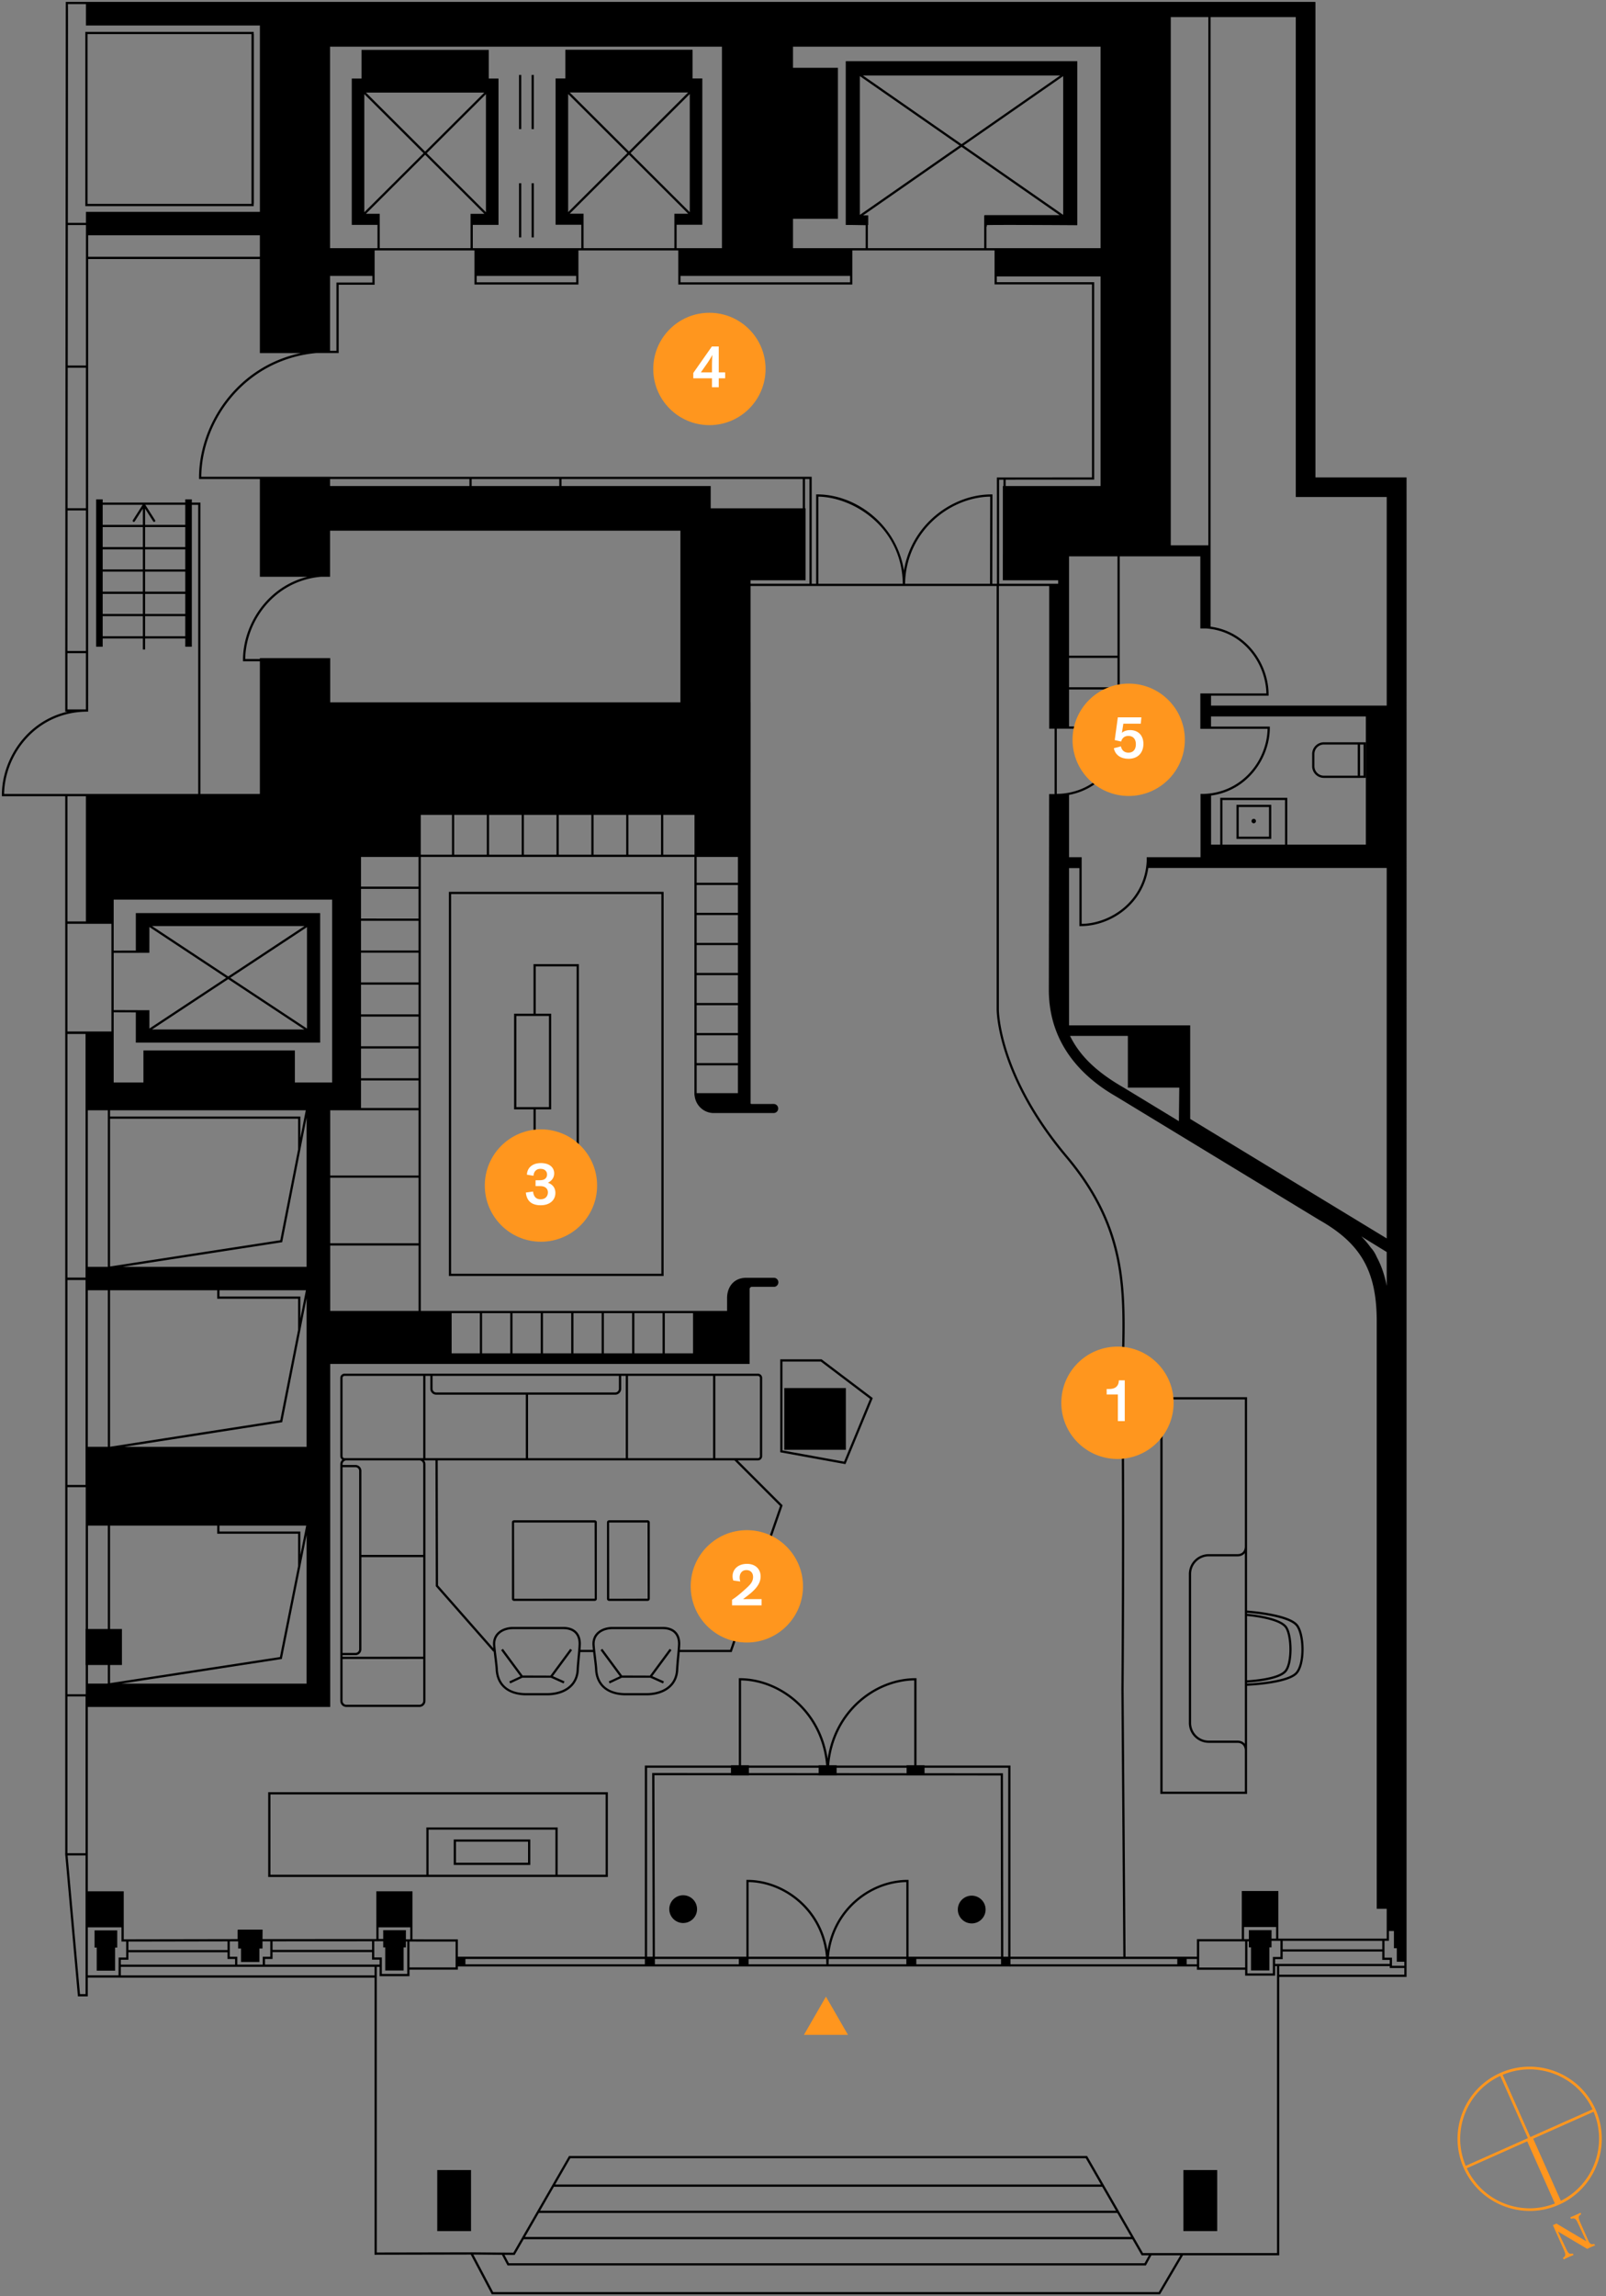 <svg width="429" height="613" viewBox="0 0 429 613" xmlns="http://www.w3.org/2000/svg"><rect x="0" y="0" width="429" height="613" fill="#808080" stroke="none"/><path d="M119.906 340.65h57.36V238.086h-57.36V340.65zm.602-101.962h56.16v101.365h-56.16V238.688zM92.524 455.704h19.506a1.62 1.62 0 001.618-1.617V390.9a1.6 1.6 0 00-.37-1.017h3.043l.085 33.478v.113l15.38 17.472.08-.07c.19 1.649.465 3.652.528 4.83.241 4.564 3.56 6.897 8.164 6.897h5.56c4.605 0 8.33-2.33 8.512-6.897.045-1.136.24-3.043.38-4.658h3.432c.189 1.615.448 3.52.508 4.658.242 4.564 3.56 6.897 8.165 6.897h5.559c4.605 0 8.33-2.33 8.512-6.897.045-1.136.24-3.043.381-4.658h13.89l13.598-39.174-12-11.991h5.4c.626 0 1.136-.509 1.136-1.135v-20.894c0-.625-.51-1.135-1.136-1.135H92.042c-.626 0-1.136.51-1.136 1.135v20.894c0 .407.227.747.55.948-.335.296-.55.724-.55 1.204v63.187a1.62 1.62 0 001.618 1.617zm19.508-.599H92.526a1.02 1.02 0 01-1.018-1.017v-11.182l21.543-.015v11.197a1.02 1.02 0 01-1.019 1.017zm-17.088-13.23c.88 0 1.594-.708 1.594-1.578v-24.594h16.513v26.59l-21.543.015v-.433h3.436zm-3.436-.603v-49.577h3.436c.548 0 .994.44.994.979v47.62c0 .539-.446.978-.994.978h-3.436zM113.05 390.9v24.2H96.538v-22.426c0-.87-.715-1.578-1.594-1.578h-3.436v-.196c0-.56.457-1.017 1.018-1.017h19.506a1.02 1.02 0 011.019 1.017zm54.7-1.615V367.32h22.728v21.965H167.75zm-.596 0h-26.097l-.003-16.943h23.295a1.59 1.59 0 001.584-1.592v-3.43h1.221v21.965zm-1.827-18.535a.99.99 0 01-.984.992H116.53a.99.99 0 01-.984-.992v-3.43h49.781v3.43zm-48.793 1.592h23.918l.004 16.943h-26.809V367.32h1.303v3.43a1.59 1.59 0 001.584 1.592zm37.765 69.91c-.116 1.263-.236 2.569-.27 3.433-.185 4.66-4.209 6.32-7.913 6.32h-5.559c-4.595 0-7.353-2.306-7.565-6.328-.046-.87-.206-2.178-.361-3.442-.14-1.15-.287-2.339-.334-3.115-.067-1.08.256-2.032.935-2.753.859-.914 2.262-1.437 3.851-1.437h13.376c1.36 0 2.447.385 3.143 1.115.681.713 1.009 1.78.948 3.084-.036.78-.145 1.971-.25 3.124zm26.555 0c-.116 1.263-.236 2.569-.27 3.433-.185 4.66-4.209 6.32-7.913 6.32h-5.559c-4.595 0-7.353-2.306-7.566-6.328-.046-.87-.206-2.178-.36-3.442-.141-1.15-.287-2.339-.335-3.115-.066-1.08.257-2.032.935-2.753.86-.914 2.263-1.437 3.852-1.437h13.376c1.36 0 2.446.385 3.143 1.115.68.713 1.009 1.78.948 3.084-.036.78-.145 1.971-.251 3.124zm27.512-40.22l-13.337 38.416h-13.41c.039-.484.072-.932.088-1.294.142-3.043-1.62-4.827-4.69-4.827h-13.376c-3.07 0-5.573 1.786-5.385 4.827.022.362.066.81.119 1.294h-3.313c.04-.484.072-.932.089-1.294.141-3.043-1.62-4.827-4.69-4.827h-13.377c-3.07 0-5.573 1.786-5.385 4.827.016.253.043.553.075.87l-14.768-16.777-.085-33.364h79.285l12.16 12.15zm-5.38-34.176v20.894c0 .295-.24.535-.536.535h-11.373V367.32h11.373c.296 0 .536.24.536.536zm-110.943 21.43a.536.536 0 01-.536-.536v-20.894c0-.295.24-.536.536-.536h21.007v21.965H92.044zM225.842 390.876l7.295-17.637-13.675-10.348h-11.04v24.822l17.181 3.119.239.044zm-16.819-3.661v-23.723h10.24l13.143 9.948-6.931 16.76-16.452-2.985zM333.12 450.055c2.239-.108 10.935-.68 13.33-3.114 2.42-2.459 2.229-10.648.239-13.203-2.13-2.736-11.297-3.605-13.569-3.781V373h-23.167v105.916h23.167v-28.86zm-.003-18.633c1.447.133 8.658.904 10.194 3.206 1.43 2.14 1.58 9.261-.15 11.31-1.723 2.045-8.52 2.558-10.044 2.646v-17.162zm13.096 2.69c1.829 2.347 2.02 10.162-.194 12.413-2.245 2.281-11.045 2.84-12.902 2.933v-.263c1.392-.076 8.57-.573 10.503-2.864 1.892-2.241 1.744-9.703.19-12.031-1.716-2.57-9.225-3.347-10.693-3.475v-.263c1.867.149 11.116 1.006 13.096 3.55zm-13.69 31.433c-.393-.483-1.01-.854-1.968-.865h-7.663a4.723 4.723 0 01-4.72-4.716v-39.75c0-2.6 2.117-4.716 4.72-4.716h7.663c.958 0 1.575-.378 1.968-.865v50.912zm0 12.773h-21.968V373.602h21.967v39.334c0 .2-.055 1.965-1.968 1.965h-7.663a5.323 5.323 0 00-5.32 5.316v39.75a5.323 5.323 0 005.32 5.315h7.659c1.917.024 1.972 1.787 1.972 1.989v11.047zM162.373 501.092v-22.639H71.64v22.64h90.732zm-90.13-.598v-21.44h89.531v21.44H148.97v-12.638h-35.081v12.638H72.242zm42.241-.003v-12.038h33.882v12.038h-33.882z"/><path d="M121.203 497.881h20.45v-6.81h-20.45v6.81zm.602-6.21h19.25v5.612h-19.25v-5.611zM162.708 427.386H173a.567.567 0 00.567-.567v-20.393a.567.567 0 00-.567-.567h-10.293a.567.567 0 00-.567.567v20.393c0 .313.253.567.567.567zm10.263-20.925l.033 20.327-10.26.033-.033-20.36h10.26zM137.317 427.386h21.546a.567.567 0 00.567-.567v-20.393a.567.567 0 00-.567-.567h-21.546a.567.567 0 00-.567.567v20.393c0 .313.254.567.567.567zm21.517-20.925l.033 20.327-21.514.033-.033-20.36h21.514z"/><path d="M173.609 447.325l-7.443-.025-5.262-7.12-.482.357 5.149 6.968-2.965 1.375.256.543 3.22-1.524h7.633l3.392 1.526.246-.547-3.111-1.4 5.128-6.94-.482-.358-5.28 7.145zM147.046 447.325l-7.443-.025-5.261-7.12-.483.357 5.15 6.968-2.965 1.375.256.543 3.219-1.524h7.633l3.393 1.526.246-.547-3.112-1.4 5.129-6.94-.483-.358-5.279 7.145zM209.5 370.563h16.447v16.489H209.5v-16.49z" fill-rule="evenodd"/><path d="M142.512 270.629h-5.184v25.54h5.184v25.324h12.122v-64.102h-12.122v13.238zm-4.582.598h8.713v24.34h-8.713v-24.34zm16.102-13.235v62.904H143.11V296.17h4.13v-25.54h-4.13v-12.639h10.923z"/><path d="M142.008 48.922h.6v14.46h-.6v-14.46zM138.64 48.922h.6v14.46h-.6v-14.46zM142 20.008h.6v14.461h-.6V20.008zM138.64 20.008h.6v14.461h-.6V20.008z" fill-rule="evenodd"/><path d="M372.523 127.452h-21.137V.589h-.049V.5H22.948l-5.38.001.001.302c.002.45-.136 164.935-.142 172.98v16.201h.643C7.091 192.517.5 202.715.5 212.261v.3h16.927V494.748h-.029l.029.317v.283h.025l3.363 37.613h2.636v-5.009h8.533v.01h68.063v73.983l25.706-.049 5.522 10.445.085.159h178.517l6.121-10.405h25.714v-74.324h34.013V127.452h-3.202zm-2.687 395.175v-4.494h1.185v-2.617h1.326v4.595h.77v3.607h2.009v1.079h-3.295v-2.17h-1.995zm-29.227 1.665l.002-1.254h2.02V521h26.601v2.229h1.995v1.063h-30.618zm-20.883-6.612v4.695h-19.061l-.523-71.39c.004-.429.368-43.353 0-76.576-.044-4.017.048-7.925.137-11.703.448-18.839.833-35.109-15.163-54.119-18.329-21.782-18.298-38.958-18.296-39.133V156.445h13.449v38.093h1.432v17.459h-1.454l-.077 52.276c0 14.986 9.703 23.702 17.837 28.371l54.391 33.043c11.291 6.389 15.454 13.856 15.357 27.551l.002 156.346h2.663v7.954h-28.942v-3.084h.005v-9.617h-9.774v12.843h-11.983zm-210.94 7.87v1.427h-6.793v-4.413h-2.016v-4.31l1.152-.001v-.014h1.236v-.599h-1.236v-3.109h8.461v3.198h-1.164v-2.432h-6.06v4.594h.538v6.164h4.91v-6.164h.612v-1.563h.36v7.222zm-37.997-1.069v-1.505h2.016v-1.828h26.572v2.014h2.017v1.319H70.789zm-38.508-.884l.003-.409h2.019v-1.993h26.471v1.785h2.017v1.506h-30.51v-.889zm28.495-5.316v2.315H34.305v-2.267l26.471-.048zm.599 4.1v-4.102l2.237-.004v1.913h.77v3.607h4.911v-3.607h.825v-1.913l2.082-.002v4.108h-2.015v2.105h-6.793v-2.105h-2.017zm38.002-1.826H72.805v-2.281l26.572-.016v2.297zm10.006-2.227h.504l11.813.013v6.891h-12.317v-6.904zm.805-.597v-12.814h-9.66V517.655l-30.406.02v-.397l.02-2.081h-.02v-.059h-6.506v.064h-.154v2.473l-30.408.054V504.917h-9.6v-49.214H88.21v-91.58h112.03l.002-19.969a.61.61 0 01.61-.612h.002l5.854.007h.003c.322 0 .625-.125.853-.354a1.212 1.212 0 00-.853-2.071h-7.337c-3.56 0-5.152 2.698-5.152 5.372l-.003 3.476h-81.802V228.773h73.078v63.195c0 .017.005.032.005.048v.418h.042c.239 2.635 2.429 4.712 5.117 4.712h16.007a1.211 1.211 0 00.855-2.069 1.199 1.199 0 00-.855-.355h-.001l-5.856.007h-.001a.593.593 0 01-.307-.095v-88.403h.002v-18.73h-.009v-31.055l65.729-.001v113.004c-.003.173-.05 17.556 18.436 39.524 15.85 18.836 15.467 35.001 15.023 53.719-.09 3.783-.183 7.696-.138 11.723.367 33.218.004 76.135 0 76.569l.524 71.391H269.92v-51.032h-22.95v-.082h-2.153v-23.247h-.299c-10.375 0-21.495 8.11-23.434 21.492-1.945-13.383-13.06-21.492-23.432-21.492h-.299v23.247h-2.099v.082h-23.003v51.032h-49.949v-4.632l-12.114-.012zm156.705-361.886l-.01-27.775h1.159v1.684h-.16v18.129h-.004v7.027h14.786v.935H266.893zm2.178-27.776v-.002l23.214-.017V75.33h-26.019v-1.525h27.723v55.948h-25.351v-1.684h.433zM229.688 20.32l26.632 18.523-26.632 18.522V20.32zm.812-.164h52.703l-26.352 18.327L230.5 20.156zm53.499.172v37.033l-26.624-18.516 26.624-18.517zm-52.163 39.734h.087v-2.565h-1.368l26.292-18.286 26.198 18.22h-20.04v.098h-.109v8.724h-31.06v-6.19zm31.66.378l.109.109v-.453c1.956-.082 15.029-.029 23.837.03l.302.002v-.088h.031V16.37h-.031v-.03h-61.799v.03h-.026v43.665h.026v.026h1.543l3.749.061v6.13h-3.566v-.001h-15.843v-7.842h12.002V18.097h-12.002V12.46h82.164v53.79H263.496V60.44zm-111.73-35.33l15.816 15.76-15.816 15.755V25.11zm.429-.422h31.624L168.005 40.44l-15.81-15.753zm32.056.421v31.526L168.43 40.87l15.821-15.76zm-32.063 31.94l15.821-15.76 15.826 15.77h-3.694v9.193h-24.26v-9.203h-3.693zm28.551 2.958h6.869V20.942h-2.604V13.28h-33.989v7.662h-2.604v39.065h6.869v6.245h-.77v-.001h-28.215V60.04h6.869V20.975h-2.604v-7.662H96.571v7.662h-2.604V60.04h6.869v6.212h-.766v-.008H88.164V12.46h104.68v53.79h-12.105v-6.244zm-53.403 13.657h26.572v1.703h-26.572v-1.703zM97.32 25.141l15.817 15.76L97.32 56.657V25.14zm.43-.422h31.624L113.56 40.472 97.75 24.72zm32.056.422v31.525l-15.822-15.765 15.822-15.76zM97.742 57.08l15.821-15.76 15.827 15.77h-3.694v9.16h-24.26v-9.17h-3.694zM285.57 193.937v-9.866h13.537v-35.548h21.533v19.252h1.402c9.928.605 16.081 9.22 16.229 17.351H320.64v9.446h17.958c-.153 8.256-6.612 17.014-17.003 17.375h-.907v16.897H306.31v.97c-.441 10.288-9.155 16.677-17.374 16.829v-17.799h-3.366v-16.632c9.228-1.71 14.808-10.111 14.808-17.975v-.3H285.57zM312.742 7.356V4.563h10.032v141.02h-10.032V7.356zm33.39 125.211v.114h24.291v55.685h-46.927v-2.638h15.378v-.3c0-8.138-5.866-16.856-15.499-18.132V4.563h22.757V132.567zm-57.496 114.68c8.076 0 16.716-5.872 18.102-15.528h63.684v98.896l-52.495-31.902v-24.976H285.57v-41.99h2.766v15.5h.3zm34.856-53.274v-2.707h41.359v34.221h-20.985v-12.5H325.95v12.5h-2.443v-13.096c9.754-1.319 15.69-10.005 15.69-18.118v-.3h-15.705zm3.055 31.507v-11.894h16.717v11.894h-16.717zm-25.268 51.067v13.824h13.735l-.106 8.942-14.754-8.963c-7.217-4.143-11.699-8.45-14.326-13.803h15.451zM285.57 175.633h12.938v7.841H285.57v-7.841zm12.938-.602H285.57v-26.508h12.938v26.508zm67.676 158.058a24.945 24.945 0 00-2.536-3.003l6.773 4.16v9.057c-.56-2.946-1.455-5.493-2.663-7.728-.413-.951-.931-1.803-1.574-2.486zm-83.524-138.55h17.11c-.156 8.381-6.803 17.294-17.473 17.4v-17.4h.363zM88.164 73.664h11.307v1.758h-9.602v18.239h-1.705V73.664zm93.617 0h45.294v1.703h-45.294v-1.703zM22.951 62.525V97.582h-4.857l.03-37.496h4.827v2.44zM18.086 98.18h4.858v37.496h-4.89l.032-37.496zm5.46-35.36h45.872v5.731H23.547v-5.73zm61.902 31.438h5.023V76.019h9.601V66.852h26.668v9.112h27.772v-9.112h26.668v6.81h.001v2.302h46.493v-9.112h37.998V75.93h26.019v51.521l-23.647.017v.002h-1.759l.011 28.374h-1.234l.046-23.86h-.3c-10.369 0-21.402 8.035-23.341 20.372-1.924-12.337-12.868-20.372-23.155-20.372h-.3l.001 23.861h-1.188v-28.559l-128.659.004v-.004H53.766c.152-15.132 11.766-31.28 30.69-33.028h.992zm133.162 61.586l-.001-23.258c9.476.167 22.329 8.239 22.545 23.258H218.61zm45.851 0l-22.688.001c.211-13.804 11.792-23.092 22.732-23.259l-.044 23.258zM32.574 444.504v-9.617h-3.176v-27.598h28.626v2.169h21.603v8.669l-4.85 24.244-45.379 6.968v-4.835h3.176zm47.644-26.279h.007v-.039l1.675-8.373v39.659H32.484l42.591-6.54.207-.033 4.936-24.674zm-21.593-10.936h23.17l-1.567 7.84v-6.271H58.625v-1.569zm0-62.836h23.092l-1.49 7.553v-5.888H58.626v-1.665zM81.9 298.391v39.811H32.75l42.422-6.539.208-.033 6.52-33.239zm6.31 51.583v-17.458h23.595v17.458H88.211zm0-18.063v-17.489h23.595v17.489H88.211zm8.228-51.989h15.361v7.926H96.437v-7.926zm0-.598v-7.926h15.361v7.926H96.437zm0-8.524v-7.925h15.361v7.925H96.437zm0-8.531v-7.925h15.361v7.925H96.437zm0-8.523v-7.926h15.361v7.926H96.437zm0-8.524v-7.925h15.361v7.925H96.437zM81.9 346.617v39.643H33.156l42.017-6.54.208-.034 6.52-33.069zm6.31-32.793v-17.418h23.594v17.418H88.211zm8.227-18.027v-7.352h15.361v7.352H96.437zm15.361-59.098H96.437v-7.926H111.8v7.926zm85.312 6.991h-11.017v-7.424h11.017v7.424zm0 .599v7.424h-11.017v-7.424h11.017zm0 8.024v7.424h-11.017v-7.424h11.017zm0 8.023v7.424h-11.017v-7.424h11.017zm0 8.023v7.425h-11.017v-7.425h11.017zm0 8.024v7.425h-11.017v-7.425h11.017zm0 8.023v7.425h-11.017v-7.425h11.017zm-115.432 12l-1.451 7.399v-5.742h-50.83v-1.657H81.68zm-52.28 2.258h50.229v8.199l-4.755 24.235-45.475 7.01v-39.444zm28.625 45.789v2.265h21.603v8.328l-4.754 24.106-45.475 7.078v-41.777h28.626zm128.092-115.68h10.995v6.894h-11.017v-6.894h.022zm14.379-93.075h-10.649v-5.948H150v-1.865l64.439-.002v7.815h-13.944zm-51.099-5.942h-23.404v-1.865h23.404v1.865zm-24.001 0h-37.23v-1.864l37.23-.001v1.865zm-96.596 166.65v41.791h-5.346v-41.791H28.8zm-5.346 48.047H28.8v41.8h-5.346v-41.8zM185.121 361.3h-7.535v-10.73h7.535v10.73zm-8.133 0h-7.535v-10.73h7.535v10.73zm-8.14 0h-7.535v-10.73h7.535v10.73zm-8.133 0h-7.535v-10.73h7.535v10.73zm-8.132 0h-7.536v-10.73h7.536v10.73zm-8.142 0h-7.535v-10.73h7.535v10.73zm-8.132 0h-7.536v-10.73h7.536v10.73zm-8.133 0h-7.535v-10.73h7.535v10.73zm-15.77-143.753h8.329v10.623h-8.329v-10.623zm8.922 0h8.708v10.623h-8.708v-10.623zm9.313 0h8.708v10.623h-8.708v-10.623zm9.304 0h8.707v10.623h-8.707v-10.623zm9.305 0h8.708v10.623h-8.708v-10.623zm9.313 0h8.708v10.623h-8.708v-10.623zm9.304 0h8.707v10.623h-8.707v-10.623zm9.305 0h8.346v10.623h-8.346v-10.623zm23.32-62.64h14.698v-19.209h-.154v-7.815h1.188v27.959h-15.732v-.935zm-112.327-.924v-12.311h93.591V187.5H88.21v-11.799H69.419v.235h-3.911c.149-10.115 7.802-20.874 20.231-21.953h2.426zm-6.82 93.244l-20.383 13.456-20.36-13.456h40.744zm.654.289v27.069l-20.491-13.542 20.49-13.527zm-.7 27.323H40.602l20.36-13.441 20.337 13.441zM39.9 254.371l.007-6.887 20.514 13.558-20.514 13.543v-4.893l-9.54-.032v-15.278l9.533-.011zm-9.534 15.889l5.915.02v8.065h49.242v-34.581H36.282v10.011l-5.915.007v-13.61H88.72v48.818h-9.951v-8.551H38.313v8.551h-7.946v-18.73zM23.5 407.289h5.298v27.598H23.5v-27.598zm5.298 37.211v4.927l-.272.042H23.5V444.5h5.298zm213.3 77.872h-20.66c1.097-12.23 11.176-19.755 20.66-19.911v19.911zm.714 0h-.112v-20.514h-.3c-9.421 0-19.517 7.109-21.363 18.854-1.846-11.745-11.942-18.854-21.363-18.854h-.3v20.514h-24.437l-.124-48.442 20.441.016v.05h4.798v-.046l18.635.015v.031h4.797v-.027l18.688.015v.012h4.798v-.008l20.342.016.088 48.368H242.812zm-22.183 0h-20.66v-19.911c9.483.156 19.562 7.681 20.66 19.911zm23.589-51.111h-2.046v.082h-18.687v-.082h-1.993c1.166-13.92 12.28-22.483 22.726-22.644v22.644zm-44.171.677h18.635v1.425l-18.635-.015v-1.41zm23.437 0h18.688v1.444l-18.688-.015v-1.429zm-4.796-.677v.082h-18.635v-.082h-2.1v-22.644c10.443.161 21.552 8.723 22.725 22.644h-1.99zm-23.433 2.084l-20.742-.017h-.301l.126 49.042h-1.486v-50.432h22.403v1.407zm72.744 49.025l-.089-48.669v-.299l-20.941-.016v-1.448h22.35v50.432h-1.32zm-143.671.607h47.925v1.415h-47.925v-1.415zm50.613 1.415l-.003-1.415h22.415v1.415h-22.412zm25.028-.013v-1.402h20.705c.03.465.05.936.053 1.415h-20.758v-.013zm21.428-1.402h20.705V524.392h-20.758c.004-.479.023-.95.053-1.415zm23.369 0h22.632v1.415h-22.632v-1.415zm25.156 0h44.558v1.415h-44.558v-1.415zm47.07 0h2.726v1.415h-2.726v-1.415zm52.241-2.572h-26.6v-2.264h26.6v2.264zm-35.637-5.127v2.401h-1.283v-3.226h8.569v3.084h-1.226v-2.259h-6.06zm-13.268 3.003h12.276v6.984h-12.276v-6.984zm12.875.001h.391v1.594h.581v6.164h4.911v-6.164h.568v-1.735h2.383v4.302h-2.02l-.005 4.393h-6.805l-.004-1.944v-6.61zM22.951 1.102v5.703h46.47v49.76h-46.47v2.92h-4.826l.043-51.237c.003-4.533.004-6.378-.034-7.146h4.817zm-4.896 135.171h4.89v37.508h-4.922l.032-37.508zm-.032 38.11h4.921v15.001h-4.92v-15.001zM1.102 211.964c.158-10.628 8.648-21.977 22.287-21.977h.158V69.156h45.871v25.105h10.956c-16.99 3.552-27.212 18.939-27.212 33.328v.3h16.256v26.098h12.677c-10.75 2.688-17.19 12.789-17.19 22.253v.3h4.513v35.424H53.545v-77.795H51.24v-.863H49.49v.863l-22.06.001v-.864h-1.751v39.353h1.752v-2.206h10.73v2.949h.6v-2.949h10.73v2.206h1.751V134.77h1.704v77.194H1.102zm48.385-59.952h-10.73v-5.348h10.73v5.348zm-11.327 0H27.43v-5.348h10.73v5.348zm-10.73.597h10.73v5.348H27.43v-5.348zm11.328 0h10.73v5.348h-10.73v-5.348zm10.73-6.55h-10.73v-5.348h10.73v5.348zm-11.328 0H27.43v-5.348h10.73v5.348zm-10.73 12.496h10.73v5.347H27.43v-5.347zm11.328 0h10.73v5.347h-10.73v-5.347zm10.73-18.442h-10.73v-4.318l2.165 3.4a.3.3 0 10.507-.322l-2.616-4.107h10.673v5.347zm-14-1.24a.301.301 0 00.092.415.3.3 0 00.414-.093l2.166-3.401v4.319H27.43v-5.347h10.674l-2.616 4.107zM27.43 164.5h10.73v5.348H27.43V164.5zm11.328 0h10.73v5.348h-10.73V164.5zm-15.814 48.063v33.429h-4.92v-33.429h4.92zm-4.92 34.062h11.738v28.747H18.023v-28.747zm0 29.406h4.825v65.041h-4.826v-65.041zm0 65.696h4.825v54.701h-4.826v-54.701zm0 55.296h4.872v37.862h-.047v9.617h.047v7.798h-4.873v-55.277zm0 55.875h4.825v41.848h-4.826v-41.848zm4.828 79.459h-1.488l-3.31-37.013h4.798V532.357zm1.762-5.006H23.454v-12.82h9v3.797l1.254-.002v4.259h-2.015l-.002.278h-.005v.675l-.027 3.813h-7.045zm7.667.013v-2.278h67.762v2.278H32.282zM309.537 611.9H131.725l-5.287-10.002 7.641.068 1.491 2.829h170.525l1.476-2.701h7.734l-5.768 9.806zm-161.575-28.111h146.457l3.688 6.403H144.273l3.689-6.403zm.343-.604l4.035-7.005h137.697l4.034 7.005H148.305zm-4.374 7.604h154.524l3.688 6.404H140.242l3.689-6.404zm-4.036 7.008h162.592l2.391 4.151.086.151h1.921l-1.148 2.101H135.928l-1.17-2.223 2.715.024 2.422-4.204zm175.933 3.696h-10.515l-14.836-25.763-.086-.15H151.998l-14.869 25.812-11.011-.097-.002-.003-25.468.05v-76.26h.745v2.493h7.992v-1.744h12.917v-.845h49.949v.001l.269-.001H269.602l.318.026v-.026h49.808v.873h12.877l.002 1.571h8.004l.003-2.539h.5v76.602h-25.286zm25.883-74.324v-2.278h29.518v.507h3.895v1.771h-33.413z"/><path d="M67.776 54.358h.035V9.111h-.035v-.603H22.79V55.03h44.987v-.672zm-.597.074H23.39V9.11h43.788v45.323z"/><path d="M182.49 505.969a3.711 3.711 0 00-3.709 3.705 3.711 3.711 0 003.71 3.705 3.71 3.71 0 003.707-3.705 3.71 3.71 0 00-3.708-3.705zM259.567 513.488a3.707 3.707 0 003.708-3.705 3.707 3.707 0 00-3.708-3.705 3.707 3.707 0 00-3.708 3.705 3.707 3.707 0 003.708 3.705zM316.117 579.328h9.025v16.307h-9.025v-16.307zM116.797 579.328h9.025v16.307h-9.025v-16.307zM25.258 519.937h.58v6.165h4.91v-6.165h.57v-4.593h-6.06v4.593z" fill-rule="evenodd"/><path d="M353.634 207.676h9.672v-.002h1.53v-9.507h-1.53v-.003h-9.672a3.13 3.13 0 00-3.126 3.127v3.259a3.13 3.13 0 003.126 3.126zm10.605-8.91v8.308h-.93v-8.308h.93zm-13.13 2.526a2.53 2.53 0 012.527-2.526h9.044v8.313h-9.044a2.53 2.53 0 01-2.527-2.527v-3.26zM330.29 223.966h9.292v-9.114h-9.293v9.114zm.6-8.513h8.094v7.916h-8.093v-7.916z"/><path d="M334.904 218.602a.591.591 0 100 1.182.591.591 0 000-1.182z" fill-rule="evenodd"/><g fill="#FF961E"><path d="M391.019 578.824c4.319 9.7 15.726 14.075 25.425 9.759 9.7-4.318 14.078-15.725 9.761-25.427-3.19-7.162-10.243-11.422-17.62-11.422-2.614 0-5.27.535-7.807 1.664a19.13 19.13 0 00-10.145 10.69 19.14 19.14 0 00.386 14.736zm17.623 10.724c-7 0-13.69-3.986-16.83-10.696l16.142-7.188 7.39 16.593c-2.195.857-4.461 1.291-6.702 1.291zm8.296-2l-7.391-16.595 16.141-7.187c3.81 9.007-.065 19.417-8.75 23.782zm8.466-24.424l-16.618 7.4-7.395-16.616c9.165-3.874 19.793.202 24.013 9.216zm-34.12 1.217c1.734-4.519 5.094-8.102 9.466-10.146l7.396 16.617-16.619 7.4c-1.88-4.443-1.978-9.353-.244-13.87z"/><path d="M425.452 599.131c-.492.067-.859-.244-1.19-.986l-2.127-4.78c-.57-1.278-.502-1.675-.138-1.96l.364-.283-.177-.395c-.75.379-1.915.898-2.722 1.211l.174.395.385-.064c.682-.12.97.119 1.53 1.34l2.193 4.751-7.987-4.741a12.31 12.31 0 01-.944.42l2.918 6.556c.535 1.201.473 1.61.082 1.937l-.3.257.183.408a24.334 24.334 0 012.63-1.172l-.183-.407-.358.052c-.65.12-.934-.243-1.462-1.355l-2.16-4.58 7.84 4.653c.534-.314 1.468-.73 2.059-.917l-.182-.408-.428.068zM220.63 533.04l-5.88 10.197h11.762l-5.881-10.198z" fill-rule="evenodd"/></g><g fill-rule="evenodd"><path d="M298.5 389.5c8.284 0 15-6.716 15-15 0-8.284-6.716-15-15-15-8.284 0-15 6.716-15 15 0 8.284 6.716 15 15 15z" fill="#FF961E"/><path d="M300.45 368.5h-1.569c-.032.832-.288 1.456-.832 1.856-.416.304-.992.464-1.856.464h-.576v1.456h2.992v7.104h1.84V368.5z" fill="#FFF"/></g><g fill-rule="evenodd"><path d="M144.5 331.5c8.284 0 15-6.716 15-15 0-8.284-6.716-15-15-15-8.284 0-15 6.716-15 15 0 8.284 6.716 15 15 15z" fill="#FF961E"/><path d="M140.469 318.372c.192 2.032 1.344 3.392 3.952 3.392 2.512 0 3.936-1.424 3.936-3.296 0-1.68-1.088-2.4-2-2.72.816-.384 1.68-1.168 1.68-2.48 0-1.6-1.264-2.768-3.552-2.768-2.416 0-3.696 1.424-3.728 3.104l1.744.288c.048-.768.464-1.856 1.888-1.856 1.216 0 1.744.736 1.744 1.52 0 .688-.384 1.248-1.12 1.44-.288.08-.64.096-1.072.096h-.88v1.552h.72c.512 0 .976 0 1.36.112.8.24 1.216.784 1.216 1.584 0 .896-.56 1.84-1.952 1.84-1.248 0-1.872-.784-2.016-2.08l-1.92.272z" fill="#FFF"/></g><g fill-rule="evenodd"><path d="M301.5 212.5c8.284 0 15-6.716 15-15 0-8.284-6.716-15-15-15-8.284 0-15 6.716-15 15 0 8.284 6.716 15 15 15z" fill="#FF961E"/><path d="M299.483 197.964c.224-.88.88-1.504 1.92-1.504 1.376 0 2.016.944 2.016 2.224 0 1.312-.624 2.256-2 2.256-1.12 0-1.808-.72-2-1.68l-1.888.496c.368 1.792 1.856 2.816 3.904 2.816 2.704 0 4-1.792 4-3.984 0-2.288-1.424-3.68-3.568-3.68-1.2 0-1.952.496-2.176.736l.384-2.448h4.656l.16-1.696h-6.288l-.832 6.08 1.712.384z" fill="#FFF"/></g><g><path d="M189.5 113.5c8.284 0 15-6.716 15-15 0-8.284-6.716-15-15-15-8.284 0-15 6.716-15 15 0 8.284 6.716 15 15 15z" fill="#FF961E" fill-rule="evenodd"/><path d="M187.21 99.414l1.6-2.272c.689-.992 1.217-1.888 1.457-2.384h.016a51.584 51.584 0 00-.096 3.008v1.648h-2.976zm4.785-.002V92.5h-1.84l-4.96 7.072v1.424h4.992v2.384h1.808v-2.384h1.712v-1.584h-1.712z" fill="#FFF"/></g><g fill-rule="evenodd"><path d="M199.5 438.5c8.284 0 15-6.716 15-15 0-8.284-6.716-15-15-15-8.284 0-15 6.716-15 15 0 8.284 6.716 15 15 15z" fill="#FF961E"/><path d="M197.755 422.204a3.399 3.399 0 01-.176-1.056c0-1.04.576-1.984 1.792-1.984 1.104 0 1.792.72 1.792 1.824 0 1.424-.928 2.24-2.288 3.456-1.584 1.424-2.432 2.048-3.328 2.64v1.488h7.888v-1.664h-3.232c-1.104 0-1.696.016-1.696.016v-.016l.496-.384c1.904-1.424 4.176-3.184 4.176-5.648 0-2.032-1.44-3.376-3.648-3.376-2.304 0-3.84 1.392-3.84 3.296 0 .512.096.864.192 1.152l1.872.256z" fill="#FFF"/></g></svg>